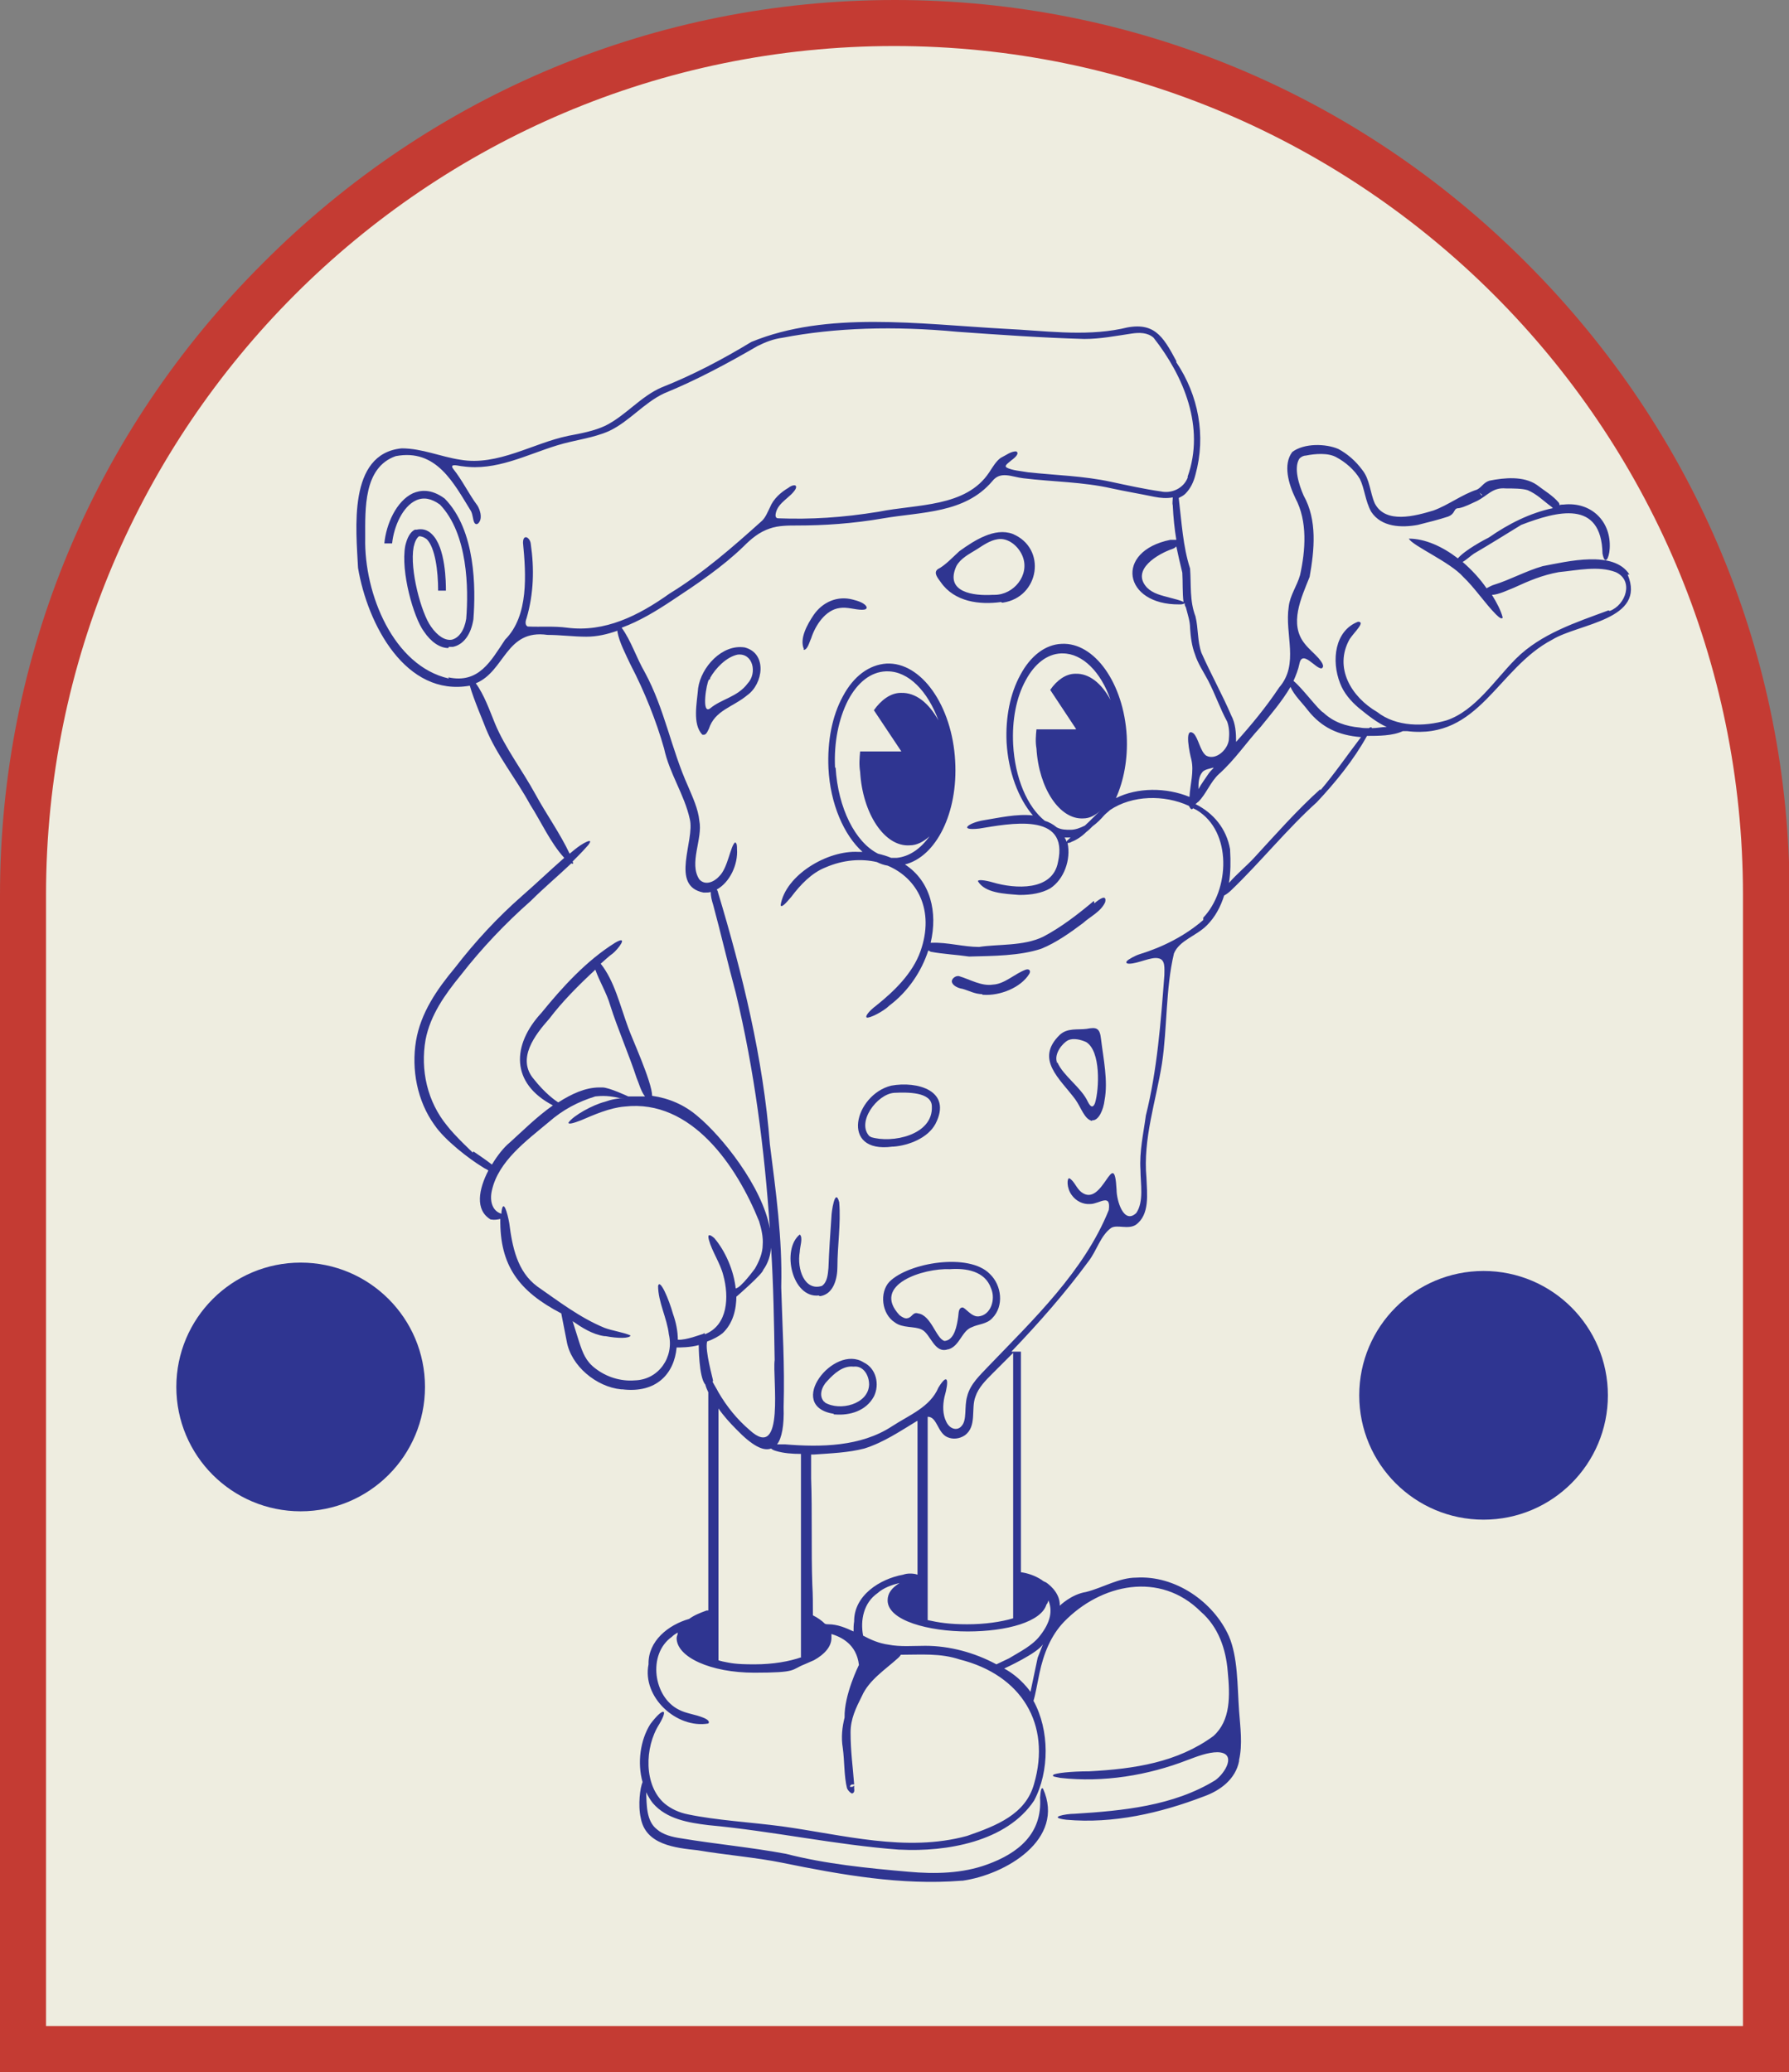 <svg xmlns="http://www.w3.org/2000/svg" id="Layer_1" viewBox="0 0 299.3 346.6"><rect x="0" y="0" width="299.3" height="346.6" fill="#808080" stroke="none"/><defs><style>      .st0 {        fill: #c43b33;      }      .st1 {        fill: #2f3591;      }      .st2 {        fill: #eeede0;      }    </style></defs><path class="st2" d="M143,2.8h0c83.8,0,151.9,68,151.9,151.9v188.5H3.6v-200.9C3.6,65.3,66.1,2.8,143,2.8Z"></path><g><path class="st1" d="M75,108.4c-1.4,0-2.9-1-4.1-2.8-1.7-2.3-3.9-10-3.1-14.3.3-1.3.8-2.3,1.6-2.7h.3c.9-.2,1.8,0,2.5.7,2.4,2.2,2.4,8.3,2.4,9.5h-1.3c0-3.3-.5-7.2-1.9-8.6-.4-.3-.8-.5-1.3-.5-.4.3-.7.9-.9,1.8-.7,3.8,1.3,11.1,2.9,13.3,1.1,1.6,2.4,2.4,3.5,2.2,1.2-.3,2.1-1.6,2.4-3.5.4-5,.3-14.2-4.4-19.1-1.4-1-2.7-1.3-4-.7-2.2,1-3.7,4.3-4,7.2h-1.3c.3-3.2,2-7.1,4.8-8.4,1.2-.5,3-.8,5.3.9,5.2,5.3,5.2,15,4.8,20.2-.4,2.5-1.6,4.2-3.4,4.6-.2,0-.5,0-.7,0Z"></path><path class="st1" d="M183,150.7c-2.6,2.2-5.6,4.5-8.5,6-3.3,1.6-7.6,1.2-10.7,1.7-2.6,0-5.3-.8-7.9-.7,0,0-.2,0-.2,0,1.2-5.1,0-10.3-4.3-13.1,5.2-1.3,8.9-8.6,8.4-17.3-.5-9.3-5.7-16.6-11.5-16.3-2.9.2-5.5,2.1-7.3,5.5-1.8,3.3-2.6,7.5-2.4,12,.3,6,2.6,11.2,5.7,14-.2,0-.5,0-.7,0-5.2-.3-12.2,3.9-13,8.9.1.5.8-.2,1.8-1.4,1.5-2,3.4-4,5.7-4.9,3-1.3,6-1.5,8.6-.9.6.3,1.2.5,1.8.6,5,2.1,7.9,7.5,5.5,14.3-1.3,3.7-4.4,6.7-7.4,9.1-1.2.9-1.9,1.8-1.6,2h0c.4.2,2.8-1,3.8-2,3.2-2.4,5.4-5.8,6.5-9.2.1,0,.2.1.4.2,2.1.4,4.4.5,6.4.8h.2c3.8-.1,8.3-.1,11.9-1.3,2.5-1,5-2.8,7-4.3,1.2-1.1,3-1.9,3.7-3.5.3-1.4-1-.5-1.8.2ZM139.7,128.4c-.2-4.2.6-8.2,2.2-11.3,1.6-3,3.8-4.7,6.3-4.8.1,0,.2,0,.3,0,3.5,0,6.7,3.3,8.5,8.2-1.6-2.9-3.8-4.7-6.3-4.6-1.7,0-3.3,1.2-4.5,2.9l4.6,6.9h-6.9c-.1,1.1-.2,2.2,0,3.4.4,7,4.1,12.6,8.3,12.3,1.2,0,2.3-.6,3.3-1.5-1.5,2.1-3.4,3.4-5.5,3.6-.3,0-.6,0-.9,0-.7-.3-1.4-.5-2.2-.7-3.8-1.9-6.7-7.6-7.1-14.4Z"></path><path class="st1" d="M120.8,277.9c0,.2-.2.4-.4.4h0c-.1-.1-.3-.3-.4-.6.3,0,.6.2.9.2Z"></path><path class="st1" d="M164.4,166.3c-1.3,0-2.3-.6-3.4-.9-.7-.1-1.5-.5-1.7-1-.3-.6.6-1.3,1.2-1.1,1.7.5,3.7,1.7,5.6,1.4,2-.1,3.6-1.8,5.5-2.5.6-.2.9.2.6.7-1.4,2.3-4.9,3.7-7.7,3.5h-.2ZM168.8,165.2h0,0ZM164.3,164.7h0s0,0,0,0ZM170.3,164.3h0s0,0,0,0ZM170.5,164.3s0,0,0,0c0,0,0,0,0,0ZM160.9,163.6h.1s-.1,0-.1,0ZM170.2,163s0,0,0,0h0Z"></path><path class="st1" d="M149.3,191.8c-8.9,1.2-6.3-8.7-.2-10.2,4.3-.8,10.3.8,7.4,6.4-1.3,2.4-4.5,3.6-7,3.8h-.2ZM145.7,190.2c3.5,1.1,10.4-.3,10.2-5.1,0-2.5-4.2-2.4-6.3-2.3-2.9.2-6.4,5-4.1,7.3h.1Z"></path><path class="st1" d="M182.7,187.5c-1.3-.3-1.8-2.2-2.8-3.6-2.6-3.5-6.8-6.7-2.6-10.8,1.3-1.2,3-.8,4.5-1,1.6-.3,2.2-.2,2.4,1.7.4,3.3,1.2,7,.6,10.2-.2,1.7-1,3.4-2,3.4h-.1ZM182.7,185.9h0s0,0,0,0h0ZM176.9,177.7c1,2.3,4,4.2,5.1,6.6.5,1,.9,1,1.2.2.7-2.3,1-8.7-1.5-10.2-.9-.4-2.1-.7-3-.3-1.1.6-2.3,2.3-1.9,3.6v.2Z"></path><path class="st1" d="M117.5,122.9c-1.7-1.8-.9-5.3-.7-7.8.5-3.5,4-7.4,7.8-6.8,3.8,1,3.1,6.1.4,8-2.4,2-5.4,2.5-6.4,5.6-.3.6-.5,1.1-1,1h0ZM118,122.4h0s0,0,0,0ZM118.6,113.7c-.4.5-1.3,5.9.2,4.8,1.9-1.6,4.6-1.9,6.3-4.2,1.6-1.7.9-5.1-1.7-4.8-1.9.4-3.7,2.3-4.6,3.9v.2Z"></path><path class="st1" d="M134.5,108.6c-.8-1.8.6-4.2,1.6-5.7,1.5-2.2,4-3.3,6.6-2.6.8.2,2.1.6,2.3,1.3,0,.3-.3.4-.8.4-1.1,0-2.5-.5-3.7-.3-2.4.3-4.1,2.9-4.8,5.1-.3.6-.6,2-1.3,1.9h0Z"></path><path class="st1" d="M167.5,100.7c-3.6.5-7.8,0-10.1-3.3-.5-.7-1.3-1.6-.5-2.2,1.2-.6,2.5-2,3.6-3,2.5-1.8,5.9-4,8.9-2.9,5.8,2.4,4.5,10.6-1.6,11.5h-.2ZM166.4,99.5c3.2,0,5.9-3.3,4.7-6.4-.7-1.8-2.5-3.2-4.2-2.9-1.3.2-2.4,1-3.5,1.7-1.3.8-2.7,1.5-3.4,2.8-2,4.4,2.9,5,6.1,4.8h.2Z"></path><path class="st1" d="M272.6,96.1c-2.6-4.1-10.3-2.2-14.5-1.4-2.8.8-5.5,2.3-8.1,3.1-.4.1-.9.4-1.3.6-1.1-1.6-2.5-3.1-4-4.4.7-.4,1.3-1,1.9-1.4,2.4-1.4,5.3-3.2,7.9-4.8,6-2.3,13.4-4.3,13.6,4.8.4,2.1,1.1.8,1.2-.8.3-4.6-3.1-7.9-7.7-7.4-.2,0-.5,0-.7.1,0-.1,0-.2-.1-.4h0c-1-1.2-2.4-2-3.7-3-2.2-1.5-5.4-1.2-7.9-.7-1,.3-1.3,1.1-2.1,1.5-2.5.8-4.8,2.6-7.3,3.5-3,.9-8,2.3-9.8-1.2-.8-1.8-.8-4-2.1-5.6-1.1-1.5-2.5-2.7-4-3.5-2.1-.9-5.7-1-7.7.5-1.6,2.1-.6,5.4.5,7.7,2.1,3.9,1.7,8.8.8,12.9-.5,1.8-1.7,3.4-1.9,5.3-.7,4.6,1.8,9.6-1.6,13.5-2.2,3.3-4.6,6.2-7.2,9.1,0-1.5-.1-3.1-.8-4.4-1.5-3.5-3.4-6.9-5-10.5-.7-2-.5-4.1-1-6.1-1-2.6-.7-5.3-.9-8-1.2-3.7-1.4-7.7-1.9-11.8,0,0,0,0,0,0,.4-.2.8-.4,1.1-.7.9-.9,1.4-2,1.7-3.2,1.8-6.5.5-13.3-3.2-18.8v-.2c-2.3-4.3-3.8-6.8-9.2-5.4-6.4,1.3-13,.3-19.5,0-14.4-.8-29.8-3-42.4,2.2-4.8,2.9-9.7,5.5-15,7.6-3.5,1.5-6,4.7-9.4,6.4-1.9.9-4.1,1.3-6.2,1.7-5.9,1.2-11.8,5.1-18.1,4-3.3-.5-6.4-1.9-9.8-1.9-9.1.9-7.6,13.7-7.3,20,1.6,9.5,8,21.6,18.7,19.7.6,2.2,2.5,6.6,2.7,7.2,1.8,4.4,5,8.3,7.4,12.7,1.8,2.8,3.4,6.4,5.7,8.9-2.4,2.1-4.8,4.4-7.1,6.4-4.1,3.6-7.8,7.6-11.2,12-3,3.6-5.7,7.5-6.5,12.2-.8,4.8.2,10.1,3.1,14.1,1.7,2.5,5.7,5.6,8,7,.4.3.8.4,1,.6-1.6,3.1-2.3,6.6.4,8.2h.1c.5.1,1.1,0,1.5-.1-.1,7.8,3.1,12.1,10.2,15.8l.9,4.6h0c.7,4.2,5,7.7,9.1,8.1h.2c5.7.7,8.7-2.6,9.1-7,.6,0,2.3,0,3.7-.4h0s0,5.4,1.1,6.6h0c.1.4.3.9.5,1.3h0v36.5c0,0-.2,0-.3,0-1.1.4-2.1.8-2.9,1.4-3.5,1-6.9,3.7-6.8,7.6-1.1,5.5,4.7,10.8,10,9.9h0c.3-.3-.1-.7-.9-1-1.2-.5-2.9-.7-4-1.3-4.3-2.1-5.3-9.3-1.2-12.2.3-.3.6-.5,1-.7,0,.3-.2.6-.2.9,0,3.2,5.7,5.8,13,5.8s6.1-.5,8.4-1.4c.5-.2,1.1-.5,1.6-.7,1.8-1,2.9-2.3,2.9-3.7s0-.5-.1-.7c1.7.5,4.3,1.7,4.7,5.2,0,0-2.5,5-2.4,8.8h0c-.4,1.6-.6,3.3-.3,5.1.3,2.2.2,4.7.7,6.7.2.5.6.8.8.9h0c.3,0,.5-.3.4-.8,0-.2,0-.3,0-.5l-.3.2h-.4c0-.2.1-.3.3-.4,0,0,.1,0,.2,0s.1,0,.2,0c-.2-2.8-.6-5.5-.6-8.7,0-2.3.9-4.1,1.9-6.1,1.2-2.7,3.9-4.4,6.1-6.4.2-.2.3-.3.4-.5,3.4,0,6.6-.3,9.9.8,10.3,2.6,15.3,10.8,12.4,20.8-1.4,5.1-6.3,7-11.2,8.7-10.2,2.8-20.8-.2-31-1.6-5.3-.7-10.9-1-15.7-2-1.5-.3-2.8-.9-3.9-1.8-3.5-3-3.4-9.4-.9-13.3,1.6-2.7.6-2.8-1.5,0-1.7,2.7-2.2,6.5-1.3,9.7,0,0,0,0,0,0-.4.9-.8,3.8-.3,6,.8,4.5,5.8,5,9.5,5.4,4.7.8,9.8,1.2,14.2,2.1,9.8,2,19.9,3.8,29.9,3h.2c7.2-1,17.3-6.9,13.5-15.4-.3-.3-.4.3-.5,1.5.4,6-3.6,9.3-8.9,11.2-4.1,1.5-8.7,1.6-13.1,1.2-6.9-.6-13.9-1.3-20.5-3-5.9-1.1-11.6-1.6-17.6-2.6-1.4-.2-3-.6-4-1.5-1.8-1.4-1.7-4.1-1.8-6.2.3.6.7,1.3,1.1,1.8,2.3,2.7,6,3.3,9.3,3.7,10.8,1,21.2,3.3,31.9,4.1h.2c7.7.4,17.8-1.3,22.4-8.2,2.6-4.9,2.6-11.8-.1-16.7.3-.9.6-2.7,1-4.6.7-3.3,1.9-6.3,4.1-8.6,6.2-6.4,16.1-8.5,22.9-1.7,2.9,2.5,4.2,6.2,4.5,10,.4,4.1.5,8.2-2.4,10.8-6,4.4-13.2,5.5-20.8,5.9-3,0-5.7.3-6,.6-.2.3.3.3,1.2.5,7.2.8,14.6-.4,21.3-3,1.6-.6,3.4-1.3,5-1.3,3.3.1,1.3,3.5-.4,4.7-7,4.3-15.5,5.1-23.5,5.6-1.5,0-4.7.6-1.4,1,7.8.7,15.7-1.1,23-3.9,2.8-1,5.3-2.9,5.9-5.9v-.2c.6-2.6.2-5.5,0-8.2-.3-4.3-.2-9-1.7-12.5-2.6-5.8-9-10.2-15.5-9.8-2.9,0-5.6,1.7-8.4,2.4h0c-2.5.4-4.4,2.3-4.4,2.3.1-2.4-2.3-3.9-2.3-3.9-.2-.1-.5-.2-.7-.4,0,0,0,0,0,0-1.2-.8-2.6-1.2-3.5-1.3v-36.9h-1.6c4.6-4.8,9-9.8,12.9-15.1,1.4-1.8,2-4.3,3.8-5.6,1-.6,2.8.3,4.1-.5,2.4-1.7,1.9-5.2,1.8-7.9-.6-6.5,1.6-12.8,2.6-19.1.9-6,.6-12.5,2-18.4.9-2.2,3.7-2.9,5.5-4.7,1.4-1.4,2.3-3.1,2.9-5,.4-.2.9-.6,1.2-.9,4.8-4.6,9.4-10.3,14.3-14.7,3.1-3.3,6.2-7.1,8.4-11.1,1.9,0,4.3,0,6-.8.2,0,.3,0,.5,0h.2c12.1,1.5,15.1-10.5,24.3-15.3,4.4-2.7,15.8-3.3,12.6-10.9ZM247.9,82.8s0,0,0,.1l-.4-.5.5.4ZM197.8,95.8c.1,1.6,0,3.3.2,4.9-.5-.3-1.5-.5-2.2-.7-1.5-.4-2.9-.7-3.9-1.7-2.8-3,1.9-5.7,4.3-6.5.3-.1.5-.3.6-.4.3,1.4.6,2.8,1,4.4ZM75.1,113.5c-9.3-2.1-14.2-14.2-14-23.5,0-4.9-.3-11.8,5.1-13.7,6.8-1.3,9.7,4.5,12.6,9.2.3.6.3,1.3.5,1.8.2.5.6.5.9,0,.5-.8.1-2-.3-2.7-1.5-2-2.5-4.2-4.1-6.2-.7-1,1.1-.4,1.6-.4,5.6.8,10.6-1.9,15.8-3.5,2.9-.9,6-1.2,8.7-2.4,3.4-1.6,5.8-4.7,9.2-6.3,5.4-2.2,10.6-5,15.6-7.9,1.4-.7,2.7-1.2,4.2-1.4,8.8-1.7,18.7-2,29.3-1,7,.5,14.1,1,21.2,1.2,2.7,0,5.2-.5,7.9-.9,1.3-.2,2.7-.2,3.7.7,5.1,6.5,8.6,15,5.7,23.2v.2c-.7,1.8-2.7,2.7-4.5,2.3-2.8-.4-5.5-1-8.3-1.6-4.6-1-9.3-1.1-13.9-1.6-1.1-.2-2.7-.3-3.6-.8-.4-.3.1-.6.8-1.2.7-.5,1.4-1.2.8-1.5-.9,0-1.6.6-2.6,1.1-.8.6-1.3,1.5-1.9,2.4-3.9,5.9-12.1,5.3-18.5,6.6-6.2,1-11.3,1.3-16.8,1.1-.5,0-.5-.5-.4-.9.4-1.8,2.5-2.6,3.3-4,.4-.9-.6-.7-1.2-.2-1.2.7-2.5,1.8-3.1,3.3-.4.8-.7,1.6-1.3,2.2-4.9,4.4-9.8,8.7-15.5,12.2-5.2,3.7-10.8,6.5-17.1,5.7-2.2-.3-4.4-.1-6.6-.2-.5-.2-.4-.9-.2-1.4,1.2-4.1,1.3-8.3.7-12.4-.1-1.1-1.3-1.8-1.3-.2.5,5.2,1,12.2-3,16.2-2.4,3.6-4.4,7.4-9.5,6.3ZM79.1,192.8s-3-2.8-4.3-4.5c-3.3-4-4.5-9.3-3.6-14.4.8-4.1,3.2-7.5,5.9-10.8,3.5-4.5,7.5-8.7,11.7-12.4,2.2-2.2,4.6-4.2,6.8-6.3,0,0,.1.1.2.1h0c.1,0,.1-.2,0-.4.8-.8,1.6-1.6,2.3-2.4.5-.5.7-.9.6-1-.1-.1-.7.1-1.6.7-.6.4-1.2.9-1.8,1.4-1.6-3.4-3.9-6.6-5.7-9.9-2.3-4.2-5.1-7.8-6.8-11.9-.9-2.2-1.8-4.8-3.2-6.7,4.9-2,5-9.1,12-8.1,2.2,0,4.3.3,6.5.3,1.8,0,3.5-.4,5.2-1,0,0,0,.1,0,.2.3,1.7,1.4,3.8,2.2,5.5,2.3,4.4,4.3,9.4,5.6,14,.9,4.2,3.4,7.7,4.3,11.8.9,3.6-3.4,11.2,2.3,12.3h.2c.4,0,.7,0,1-.1,0,.7.2,1.5.4,2.1,1.3,4.8,2.5,10,3.8,14.8,3.1,12.9,4.8,26.1,5.7,39.4-1.3-7.1-8.1-15.5-12.1-18.8-2.2-1.9-4.8-3-7.6-3.4,0-2.3-3.5-9.9-4-11.4-1.4-3.8-2.3-7.8-4.6-10.7.7-.6,1.3-1.2,2-1.7.9-.7,2.8-3.2.4-1.8-4.8,3-8.8,7.4-12.3,11.7-5,5.4-5.2,11.8,1.9,15.5-2.7,1.9-5.1,4.3-7.2,6.2-1,.8-2.1,2.2-3,3.7-1-.8-3.1-2.2-3.1-2.2ZM100.8,181.9c-.2,0-.4,0-.5,0-2.4,0-4.7,1.1-6.9,2.5-.5-.3-2.2-1.5-4.1-3.9-2.9-3.4.2-7.4,2.6-10.1,2.2-2.9,4.9-5.6,7.7-8.2.7,2,1.9,3.9,2.5,6,1.2,3.8,3.2,8.4,4.4,12.1.4.9.7,2.2,1.4,3.1-1.1,0-2.2,0-3.4,0h.6c0,0-3.2-1.5-4.3-1.5ZM117.9,223c0,0-.2,0-.2.1-.4.1-2.9,1.1-4.3,1,0-1.4-.3-2.9-.8-4.3-.7-2.5-2.2-6-2.5-4.7,0,2.7,1.5,5.4,1.8,8.1.9,3.8-1.7,7.6-5.7,7.7-2.4.2-4.8-.6-6.6-2-1.6-1.2-2.1-2.6-2.7-4.4l-1.1-3.5c1.6,1.1,3.3,2.2,5.3,2.5h.2c2.1.4,4,.4,4.2-.1-1-.5-3.1-.8-4.4-1.3-4.1-1.7-7.6-4.4-11.2-6.9-3.4-2.5-4.2-6.7-4.7-10.6-.3-1.7-1-4.2-1.3-1.9,0,0,0,.2,0,.3,0,0,0,0-.1,0-1.5-.5-1.9-2.2-1.5-3.9,1.1-4.9,5.8-8.3,9.5-11.4,2.4-2.1,4.9-3.4,7.8-4.3.3,0,1.8-.3,4.1.3h.8c-1.1,0-2.2.2-3.3.6-2,.5-5.3,2.3-6.1,3.5,0,.3.8.1,2.1-.4,2.1-.9,4.8-2.1,7.3-2.3,11.2-1.3,18.8,10,22.5,19.2.4,1.3.7,2.7.6,3.9,0,1.4-.6,2.8-1.3,4,0,0-2.4,3.3-3.2,3.3v.2c-.3-3.2-1.8-6.5-3.6-8.6-.7-.6-1.2-.8-.9.3.5,1.9,1.9,3.9,2.4,5.9,1,3.6.8,8.4-3.1,9.9ZM119.3,231c0-.3-1.4-5.1-1-6.6,0,0,0,0,0,0h0c1.1-.4,2-.9,2.6-1.4,1.7-1.6,2.3-3.9,2.3-6.3v.2s4.4-3.8,4.5-4.5h0c.8-1.1,1.2-2.4,1.3-3.7.4,6.3.5,12.5.6,18.8-.4,2.8,1.8,17.2-4.2,11.7-2.1-1.8-3.8-3.9-5.2-6.3h0s0,0,0,0c-.3-.6-.7-1.2-1-1.8ZM134.1,277.2c-2,.7-4.7,1.2-7.9,1.2s-3.9-.2-5.4-.5c-.2,0-.4,0-.6-.1v-42.2c.9,1.3,2,2.5,3,3.5,2.6,2.7,4.5,3.7,5.8,3.2.1.1.4.3.8.4,1.3.4,2.8.5,4.2.5v34ZM142.9,271.2c-.1.6-.1,1.1-.1,1.7-1.3-.6-2.7-1.2-4.2-1.2-.2,0-.4,0-.6-.1-.5-.5-1.2-1-2-1.4,0-1.8,0-3.5-.1-5.1-.2-5.7,0-12.3-.2-17.8v-4c.2,0,.3,0,.5,0,2.8-.2,5.7-.3,8.4-1,3.2-1,6-2.9,8.8-4.6,0,0,0,0,.1,0v25.7c-.5-.2-1.6-.3-2.4,0-3.9.7-8.3,3.5-8.2,7.9ZM147.4,278h0s0,0,0,0c0,0,0,0,0,0ZM173.6,277.3l-1.2,5.7s-1.6-2.4-4.4-3.9c0,0,5.7-2.6,6.5-4.1l-.9,2.3ZM175.1,268.4h0s.2-.3.3-.7c.7,1.7.4,3.6-1.4,5.9-1.3,1.7-3.4,2.7-5.2,3.8,0,0,0,0,0,0l-2.1,1c-3.7-2-7.9-3.1-11.9-3.1-2,0-4.2.2-6.2-.2-1.5-.2-2.9-.8-4.2-1.5-.5-2.6.1-5.5,2.4-7.1,1-.9,2.4-1.4,3.7-1.7-1.3.8-2,1.7-2,2.9,0,3.4,6.9,5.2,13.4,5.2s12.4-1.6,13.2-4.6ZM155.2,271v-34c0,0,.1,0,.2,0,1.4.2,1.5,2.7,3.1,3.4.9.4,2,.3,2.9-.3,2.1-1.5,1-4.5,1.8-6.5.5-1.5,1.7-2.7,2.8-3.8,1.2-1.2,2.3-2.3,3.5-3.5v44.4c-2,.6-4.7,1-7.7,1s-4.8-.3-6.6-.7ZM201.3,153.9c-3,2.6-6.7,4.5-10.6,5.7-.7.2-2,.9-2.2,1.2-.2.3.1.4.4.4,1.5,0,3.7-1.2,4.9-.9,1.2.2,1,1.7,1,2.8-.6,7.9-1.2,15.9-3.1,23.5-.4,3-1.1,6-.9,9.1,0,2.3.6,5.3-.7,7.2-2.1,2-3.3-2.1-3.3-3.9-.4-7.6-2.3,3.2-5.9.4-.8-.6-1.2-1.9-2-2.3-.4-.1-.5,1.6.4,2.8.7,1,1.9,1.6,3.1,1.5,1.5,0,3.5-1.9,3.1,1-4.1,10.2-12.6,18.3-20.1,26.1-1.4,1.5-3.1,3-3.6,5.1-.5,1.7,0,3.9-.9,4.9-.7.9-2,.6-2.6-.7-.6-1.2-.6-2.7-.3-4.1.8-2.8.6-4.2-1-1.6-1.4,3.3-4.9,4.6-7.8,6.5-5.2,3.4-11.9,3.5-17.9,3-.4,0-.8,0-1.3,0,.8-1,1.2-3.2,1.1-6.2.2-7.2-.2-13.1-.4-20v-.3c.2-7.9-.9-15.8-1.9-23.7-1.1-14.3-4.6-28.6-8.7-42.2,0-.1-.1-.3-.2-.4,2.2-1.2,3.6-4.2,3.4-6.8,0-.5,0-.9-.3-1.1-.8.5-1.2,4.3-2.7,5.7-.8.9-2.3,1.6-3.3.5-1.8-2.7.6-6.8,0-9.8-.2-2-1.1-3.9-1.9-5.8-2.8-6.2-3.9-12.9-7.2-19-1.5-2.6-2.3-5.3-3.9-7.5,3-1.1,5.8-2.8,8.5-4.6,4.1-2.7,8.4-5.6,11.9-9,1.3-1.3,2.6-2.4,4.4-3,1.4-.5,3.1-.5,4.6-.5,4.4,0,9.2-.3,14.4-1.2,6.4-1.1,13.6-.8,18.2-6.2,1.4-1.8,3.3-.7,5.2-.5,4.9.6,10,.6,14.8,1.7,2.3.5,4.7.9,7.1,1.4,1,.2,2.1.3,3.1.1,0,.5-.1,1,0,1.3.1,2.1.3,4,.6,5.8-.3,0-.6,0-1,0-9.4,1.9-7.9,10.9,1.5,10.8h.2c.3,0,.6-.1.7-.2,0,.2,0,.4.2.7.3,1.2.7,2.3.7,3.5.1,1.5.3,3,.8,4.3.5,1.6,1.4,2.9,2.2,4.4,1.2,2.3,2,4.7,3.2,6.9.3.8.4,1.8.3,2.8,0,1.7-2.1,3.8-3.8,2.9-1-.7-1.3-2.9-2.1-3.7-1.7-1.3-.6,3.6-.4,4.3.5,2.1-.2,4.2-.3,6.3-3.9-1.6-8.7-1.6-12.3.2,1.3-2.9,2-6.5,1.8-10.4-.5-8.8-5.4-15.7-10.9-15.4-2.7.1-5.2,2-6.9,5.2-1.7,3.1-2.5,7.1-2.3,11.3.3,5,2,9.4,4.4,12.2-2.7-.3-5.7.4-8.2.8-2.5.4-4.4,1.8-.8,1.4,5-.8,15.1-2.9,13.2,5.6-.9,4.9-7.2,4.5-10.9,3.4-1.4-.4-2.5-.5-2.5-.2,1.2,2,4.4,2.1,6.9,2.3h.2c1.8,0,3.6-.3,5-1.1,2.3-1.5,3.5-4.8,2.9-7.6.2,0,.4,0,.7-.2.8-.3,1.7-.9,2.4-1.6.4-.3.8-.7,1.1-1,.7-.5,1.4-1.2,2-1.9.3-.3.6-.5.9-.8,3.7-2.5,9.1-2.6,13.2-.7.3.6.5.7.7.4.2.1.4.2.6.3,6,3.6,5.5,13.4,1.1,18ZM203,128.5c-.3.3-.6.6-.8.9-.6.9-1.2,1.7-1.7,2.6,0-1,0-2.1.7-2.9.4-.4,1.1-.5,1.8-.7ZM180,122h-6.6c-.1,1-.2,2.1,0,3.2.4,6.7,3.9,11.9,7.8,11.7,1.1,0,2-.5,2.9-1.3-.9.8-1.7,1.7-2.6,2.5-.8.4-1.6.7-2.4.7-.8,0-1.5,0-2.3-.4-.6-.5-1.3-.9-2-1.1-2.9-2.3-5-7.1-5.3-12.8-.2-4,.5-7.8,2.1-10.7,1.5-2.8,3.6-4.4,5.9-4.5,0,0,.2,0,.3,0,3.3,0,6.4,3.1,8,7.8-1.5-2.8-3.6-4.5-5.9-4.4-1.6,0-3.1,1.1-4.2,2.7l4.3,6.5ZM179.1,140.1c-.3.3-.6.5-.7.7,0-.3-.2-.5-.3-.7.2,0,.5,0,.7,0s.2,0,.3,0ZM220.9,132c-3.9,3.5-7.6,7.7-11.1,11.5-1.3,1.4-2.9,2.7-4.2,4.2.3-1.8.3-3.7.2-5.4v-.2c-.6-3.5-2.8-6.1-5.8-7.6.2-.1.3-.3.5-.4,1.3-1.3,2-3.3,3.4-4.6,2.7-2.4,4.6-5.3,7-7.9,1.7-2.1,3.6-4.3,5-6.7.6,1.4,2,2.7,2.9,3.9,2.3,2.9,5.1,4.2,8.9,4.5-2.3,3-4.4,6.1-6.8,8.9ZM269.1,102.1c-5.4,2-11.3,3.9-15.5,8.1-3.5,3.5-6.8,8.7-11.6,10.3-3.8,1.1-8.4,1.1-11.6-1.4-4.3-2.5-7.3-7.4-4.6-12.2.8-1.2,2.7-2.9,1.4-2.9-3.9,1.5-4.5,6.5-3,10.3.6,1.6,1.8,3,3.1,4.1,1.6,1.3,3.1,2.5,4.7,3.2-.8,0-1.6.2-2.5.2,0-.2-.2-.2-.5,0-.5,0-1,0-1.5-.1-2.3-.2-4.4-.9-6.1-2.5-.8-.4-3.6-4.2-5-5.3.4-.9.8-1.9,1-2.9.5-2.4,2.7.9,3.7.8.6-.3,0-1.1-.5-1.7-.7-.8-1.6-1.5-2.3-2.4-2.7-3.3-.6-7.7.8-11.2.8-4.5,1.3-9.5-1-13.6-.8-1.8-1.7-4.7-.7-6.2.3-.3.7-.5,1.1-.5,1.5-.3,3.7-.5,5.1.3,1.5.8,3,2.1,3.9,3.6.8,1.6.9,3.7,1.9,5.5,1.7,2.6,5.1,2.7,7.8,2.2,1.6-.4,3.6-.9,5.1-1.4.5-.2.8-.5,1-.9.2-.4.4-.5.8-.5,1-.2,2.1-.8,3-1.2,1.8-.9,2.6-2.3,4.8-2.1,1.2,0,2.8,0,3.7.3,1.6.7,2.5,1.7,4,2.8,0,0,.1.1.2.2-3.8.8-7.4,2.6-10.7,4.9-.8.4-4,2.1-5.2,3.5-2.6-2-5.5-3.3-8.2-3.3.6,1.2,6.9,3.9,9.1,6.4,1.9,1.8,3.7,4.5,5.5,6.3.6.6,1,.8,1.1.5h0c-.3-1.2-1-2.5-1.8-3.8,1.1,0,2.9-.9,3.7-1.2,2.4-1.1,4.7-2.1,7.5-2.6,3.1-.3,6.6-1.1,9.5,0,3.1,1.4,1.7,5.5-1,6.5Z"></path><path class="st1" d="M137,216.7c-4.5.5-6.3-7.7-3.2-10.2.6.5,0,2.1,0,2.9-.5,2.9.8,6.6,3.7,5.7.9-.6,1-1.9,1.1-3,.1-2.8.3-5.7.5-8.6,0-.7.6-5,1.3-2.4.3,3.6-.3,7.2-.3,10.8,0,1.9-.6,4.5-2.8,4.9h-.2Z"></path><path class="st1" d="M158.6,225.7c-2.3.8-2.9-2.6-4.4-3.3-1.2-.6-3.2-.2-4.5-1.2-2.2-1.4-2.6-5-.9-6.8,3.2-3.2,13.3-4.9,16.8-1.3,2,1.9,2.4,5.4.4,7.4-.9,1-2.4,1-3.4,1.5-1.7.6-2,3.1-3.9,3.7h-.2ZM158.1,224.3c1.6-.2,2-2.6,2.2-4,.1-.6,0-1.5.7-1.6.5,0,1.5,1.6,2.7,1.5,2.1-.2,2.9-2.9,2.1-4.7-1-2.9-4.2-3.4-6.9-3.2-4.4-.2-13.2,2.6-8.4,7.7.5.4,1,.6,1.3.5.8-.1.9-1.1,1.8-.8,2.2.3,3,4.2,4.4,4.6h.1Z"></path><path class="st1" d="M139.5,236.5c-8.2-1.3,0-11.8,5-8.6,2.1,1,2.7,3.7,1.7,5.7-1.3,2.4-4,3.2-6.5,3h-.2ZM138,234.6c2.5,1.5,7.3.3,7.4-3,0-1.6-1-3.2-2.6-3-1.8-.2-3.3,1.2-4.4,2.4-.9.9-1.5,2.5-.5,3.5h.1ZM138.7,229.1s0,0,0,0c0,0,0,0,0,0ZM143.2,228h.6c0,.1-.6,0-.6,0Z"></path></g><path class="st0" d="M299.3,346.6H0v-196.9c0-39.8,15.6-77.4,44-105.7C72.3,15.6,109.9,0,149.7,0s77.4,15.6,105.7,44c28.3,28.3,44,65.9,44,105.7v196.9ZM7.7,338.9h283.9v-189.2c0-78.3-63.7-142-142-142S7.7,71.4,7.7,149.7v189.2Z"></path><g><circle class="st1" cx="50.3" cy="232" r="20.8"></circle><circle class="st1" cx="248.2" cy="233.4" r="20.8"></circle></g></svg>
